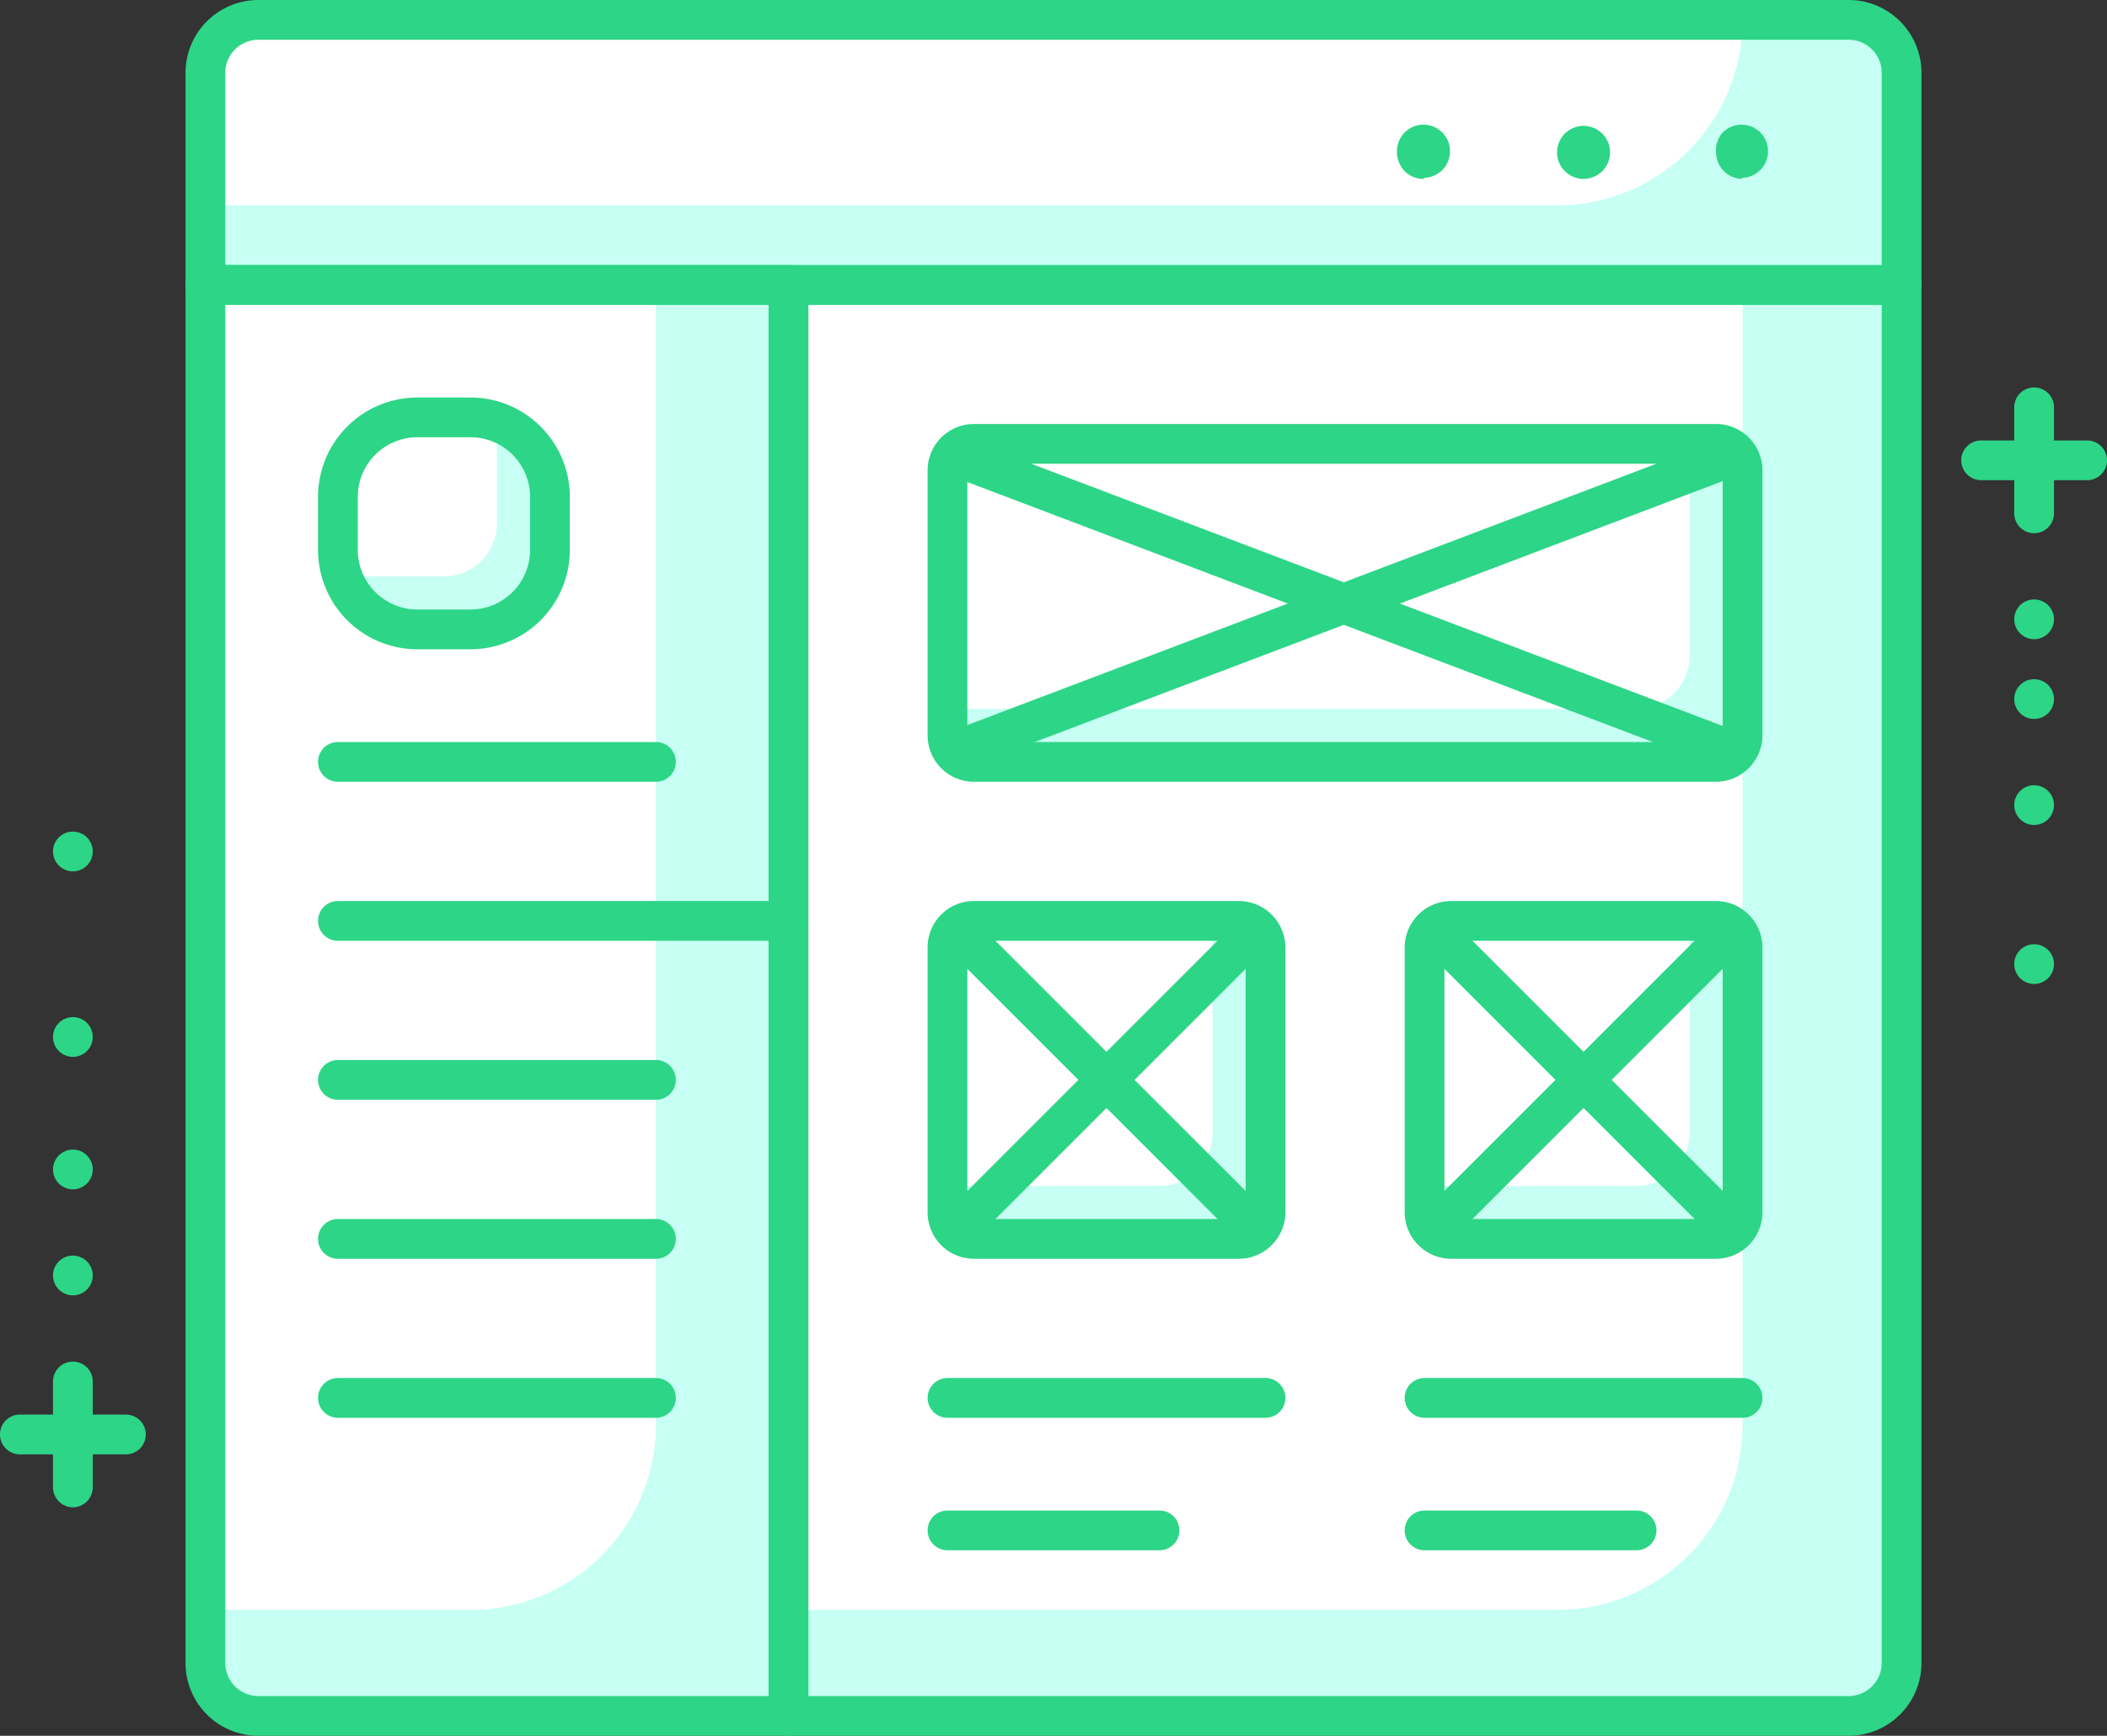 <svg xmlns="http://www.w3.org/2000/svg" viewBox="0 0 79.5 65.5"><rect x="0" y="0" width="79.5" height="65.5" fill="#333333" stroke="none"/><defs><style>.cls-1{fill:none;}.cls-2{fill:#c7fff4;}.cls-3{fill:#fff;}.cls-4{fill:#2dd587;}</style></defs><title>IdentidadeVisual</title><g id="Camada_2" data-name="Camada 2"><g id="layer_1" data-name="layer 1"><rect class="cls-1" width="79.22" height="65.5"/><path class="cls-2" d="M29.75,10.75h42a0,0,0,0,1,0,0v52a2,2,0,0,1-2,2h-40a0,0,0,0,1,0,0v-54A0,0,0,0,1,29.75,10.75Z"/><path class="cls-3" d="M29.75,10.75h36a0,0,0,0,1,0,0v43a7,7,0,0,1-7,7h-29a0,0,0,0,1,0,0v-50A0,0,0,0,1,29.75,10.75Z"/><path class="cls-4" d="M69.75,65.5h-40a.75.75,0,0,1-.75-.75v-54a.75.75,0,0,1,.75-.75h42a.76.76,0,0,1,.75.75v52A2.75,2.75,0,0,1,69.75,65.5ZM30.5,64H69.75A1.25,1.25,0,0,0,71,62.75V11.5H30.5Z"/><path class="cls-2" d="M9.75.75h60a2,2,0,0,1,2,2v8a0,0,0,0,1,0,0h-64a0,0,0,0,1,0,0v-8A2,2,0,0,1,9.75.75Z"/><path class="cls-2" d="M7.75,10.75h22a0,0,0,0,1,0,0v54a0,0,0,0,1,0,0h-20a2,2,0,0,1-2-2v-52A0,0,0,0,1,7.75,10.75Z"/><path class="cls-3" d="M58.75,7.75h-51v-5a2,2,0,0,1,2-2h56A7,7,0,0,1,58.75,7.75Z"/><path class="cls-3" d="M7.75,10.75h17a0,0,0,0,1,0,0v43a7,7,0,0,1-7,7h-10a0,0,0,0,1,0,0v-50A0,0,0,0,1,7.75,10.75Z"/><path class="cls-4" d="M65.75,6.75a1,1,0,0,1-1-1A1,1,0,0,1,65,5a1,1,0,0,1,1.42,0,1,1,0,0,1,.29.71,1,1,0,0,1-1,1Z"/><path class="cls-4" d="M58.75,5.75a1,1,0,0,1,1-1h0a1,1,0,0,1,1,1h0a1,1,0,0,1-1,1h0A1,1,0,0,1,58.75,5.75Z"/><path class="cls-4" d="M53.75,6.75A1,1,0,0,1,53,6.46a1.05,1.05,0,0,1-.29-.71A1,1,0,0,1,53,5a1,1,0,0,1,1.42,0,1,1,0,0,1,.29.71,1,1,0,0,1-1,1Z"/><path class="cls-4" d="M71.75,11.5h-64A.76.76,0,0,1,7,10.75v-8A2.75,2.75,0,0,1,9.75,0h60A2.75,2.75,0,0,1,72.5,2.75v8A.76.76,0,0,1,71.75,11.5ZM8.5,10H71V2.75A1.25,1.25,0,0,0,69.75,1.5h-60A1.25,1.25,0,0,0,8.5,2.75Z"/><rect class="cls-2" x="35.75" y="16.75" width="30" height="12" rx="1"/><rect class="cls-2" x="35.75" y="34.75" width="12" height="12" rx="1"/><rect class="cls-2" x="53.75" y="34.75" width="12" height="12" rx="1"/><path class="cls-3" d="M36.75,16.75h27a0,0,0,0,1,0,0v8a2,2,0,0,1-2,2h-26a0,0,0,0,1,0,0v-9A1,1,0,0,1,36.75,16.75Z"/><path class="cls-3" d="M36.75,34.75h9a0,0,0,0,1,0,0v8a2,2,0,0,1-2,2h-8a0,0,0,0,1,0,0v-9A1,1,0,0,1,36.75,34.75Z"/><path class="cls-3" d="M54.75,34.75h9a0,0,0,0,1,0,0v8a2,2,0,0,1-2,2h-8a0,0,0,0,1,0,0v-9A1,1,0,0,1,54.75,34.75Z"/><path class="cls-4" d="M64.75,29.5h-28A1.75,1.75,0,0,1,35,27.75v-10A1.75,1.75,0,0,1,36.75,16h28a1.75,1.75,0,0,1,1.75,1.75v10A1.76,1.76,0,0,1,64.75,29.5Zm-28-12a.25.25,0,0,0-.25.25v10a.25.25,0,0,0,.25.25h28a.25.25,0,0,0,.25-.25v-10a.25.25,0,0,0-.25-.25Z"/><path class="cls-4" d="M46.75,47.5h-10A1.75,1.75,0,0,1,35,45.75v-10A1.75,1.75,0,0,1,36.75,34h10a1.76,1.76,0,0,1,1.75,1.75v10A1.76,1.76,0,0,1,46.75,47.5Zm-10-12a.25.25,0,0,0-.25.25v10a.25.25,0,0,0,.25.25h10a.25.25,0,0,0,.25-.25v-10a.25.25,0,0,0-.25-.25Z"/><path class="cls-4" d="M64.75,47.5h-10A1.76,1.76,0,0,1,53,45.75v-10A1.76,1.76,0,0,1,54.75,34h10a1.76,1.76,0,0,1,1.75,1.75v10A1.76,1.76,0,0,1,64.75,47.5Zm-10-12a.25.25,0,0,0-.25.25v10a.25.25,0,0,0,.25.25h10a.25.25,0,0,0,.25-.25v-10a.25.25,0,0,0-.25-.25Z"/><path class="cls-4" d="M29.75,65.5h-20A2.75,2.75,0,0,1,7,62.75v-52A.75.75,0,0,1,7.75,10h22a.76.76,0,0,1,.75.75v54A.76.76,0,0,1,29.75,65.5ZM8.5,11.5V62.75A1.25,1.25,0,0,0,9.75,64H29V11.5Z"/><rect class="cls-2" x="12.75" y="15.75" width="8" height="8" rx="3"/><path class="cls-3" d="M15.75,15.75h3a0,0,0,0,1,0,0v4a2,2,0,0,1-2,2h-4a0,0,0,0,1,0,0v-3A3,3,0,0,1,15.75,15.75Z"/><path class="cls-4" d="M17.75,24.5h-2A3.75,3.75,0,0,1,12,20.75v-2A3.75,3.75,0,0,1,15.75,15h2a3.75,3.75,0,0,1,3.75,3.75v2A3.75,3.75,0,0,1,17.75,24.5Zm-2-8a2.25,2.25,0,0,0-2.25,2.25v2A2.25,2.25,0,0,0,15.75,23h2A2.25,2.25,0,0,0,20,20.75v-2a2.25,2.25,0,0,0-2.25-2.25Z"/><path class="cls-4" d="M24.75,29.5h-12a.75.75,0,0,1,0-1.5h12a.75.75,0,0,1,0,1.5Z"/><path class="cls-4" d="M29.75,35.5h-17a.75.75,0,0,1,0-1.5h17a.75.75,0,0,1,0,1.5Z"/><path class="cls-4" d="M24.75,41.5h-12a.75.75,0,0,1,0-1.5h12a.75.75,0,0,1,0,1.5Z"/><path class="cls-4" d="M24.75,47.5h-12a.75.75,0,0,1,0-1.5h12a.75.75,0,0,1,0,1.5Z"/><path class="cls-4" d="M24.75,53.5h-12a.75.75,0,0,1,0-1.5h12a.75.75,0,0,1,0,1.5Z"/><path class="cls-4" d="M47.75,53.5h-12a.75.75,0,0,1,0-1.5h12a.75.75,0,0,1,0,1.5Z"/><path class="cls-4" d="M43.75,58.5h-8a.75.75,0,0,1,0-1.5h8a.75.75,0,0,1,0,1.5Z"/><path class="cls-4" d="M65.75,53.5h-12a.75.75,0,0,1,0-1.5h12a.75.75,0,0,1,0,1.5Z"/><path class="cls-4" d="M61.75,58.5h-8a.75.75,0,0,1,0-1.5h8a.75.75,0,0,1,0,1.5Z"/><path class="cls-4" d="M54.25,47a.74.74,0,0,1-.53-.22.75.75,0,0,1,0-1.06l11-11a.75.75,0,0,1,1.06,1.06l-11,11A.74.74,0,0,1,54.25,47Z"/><path class="cls-4" d="M65.25,47a.74.74,0,0,1-.53-.22l-11-11a.75.75,0,0,1,1.06-1.06l11,11a.75.75,0,0,1,0,1.06A.74.74,0,0,1,65.25,47Z"/><path class="cls-4" d="M36.25,47a.74.74,0,0,1-.53-.22.75.75,0,0,1,0-1.06l11-11a.75.75,0,0,1,1.06,1.06l-11,11A.74.74,0,0,1,36.25,47Z"/><path class="cls-4" d="M47.25,47a.74.74,0,0,1-.53-.22l-11-11a.75.75,0,0,1,1.06-1.06l11,11a.75.75,0,0,1,0,1.06A.74.74,0,0,1,47.25,47Z"/><path class="cls-4" d="M36.25,29A.75.75,0,0,1,36,27.55l29-11a.75.75,0,1,1,.54,1.4l-29,11A.86.86,0,0,1,36.25,29Z"/><path class="cls-4" d="M65.25,29A.86.86,0,0,1,65,29L36,18a.75.75,0,1,1,.54-1.4l29,11A.75.75,0,0,1,65.25,29Z"/><path class="cls-4" d="M78.75,18.12h-4a.75.75,0,0,1,0-1.5h4a.75.75,0,0,1,0,1.5Z"/><path class="cls-4" d="M76.75,20.12a.75.75,0,0,1-.75-.75v-4a.75.75,0,0,1,1.5,0v4A.75.75,0,0,1,76.75,20.12Z"/><circle class="cls-4" cx="76.75" cy="23.37" r="0.75"/><circle class="cls-4" cx="76.75" cy="26.38" r="0.75"/><circle class="cls-4" cx="76.75" cy="30.38" r="0.75"/><circle class="cls-4" cx="76.75" cy="36.38" r="0.75"/><path class="cls-4" d="M4.75,54.88h-4a.75.75,0,0,1,0-1.5h4a.75.75,0,0,1,0,1.5Z"/><path class="cls-4" d="M2.75,56.88A.76.76,0,0,1,2,56.13v-4a.75.75,0,0,1,1.5,0v4A.76.76,0,0,1,2.75,56.88Z"/><circle class="cls-4" cx="2.75" cy="48.13" r="0.75"/><circle class="cls-4" cx="2.75" cy="44.13" r="0.75"/><circle class="cls-4" cx="2.75" cy="39.13" r="0.75"/><circle class="cls-4" cx="2.75" cy="32.13" r="0.75"/></g></g></svg>